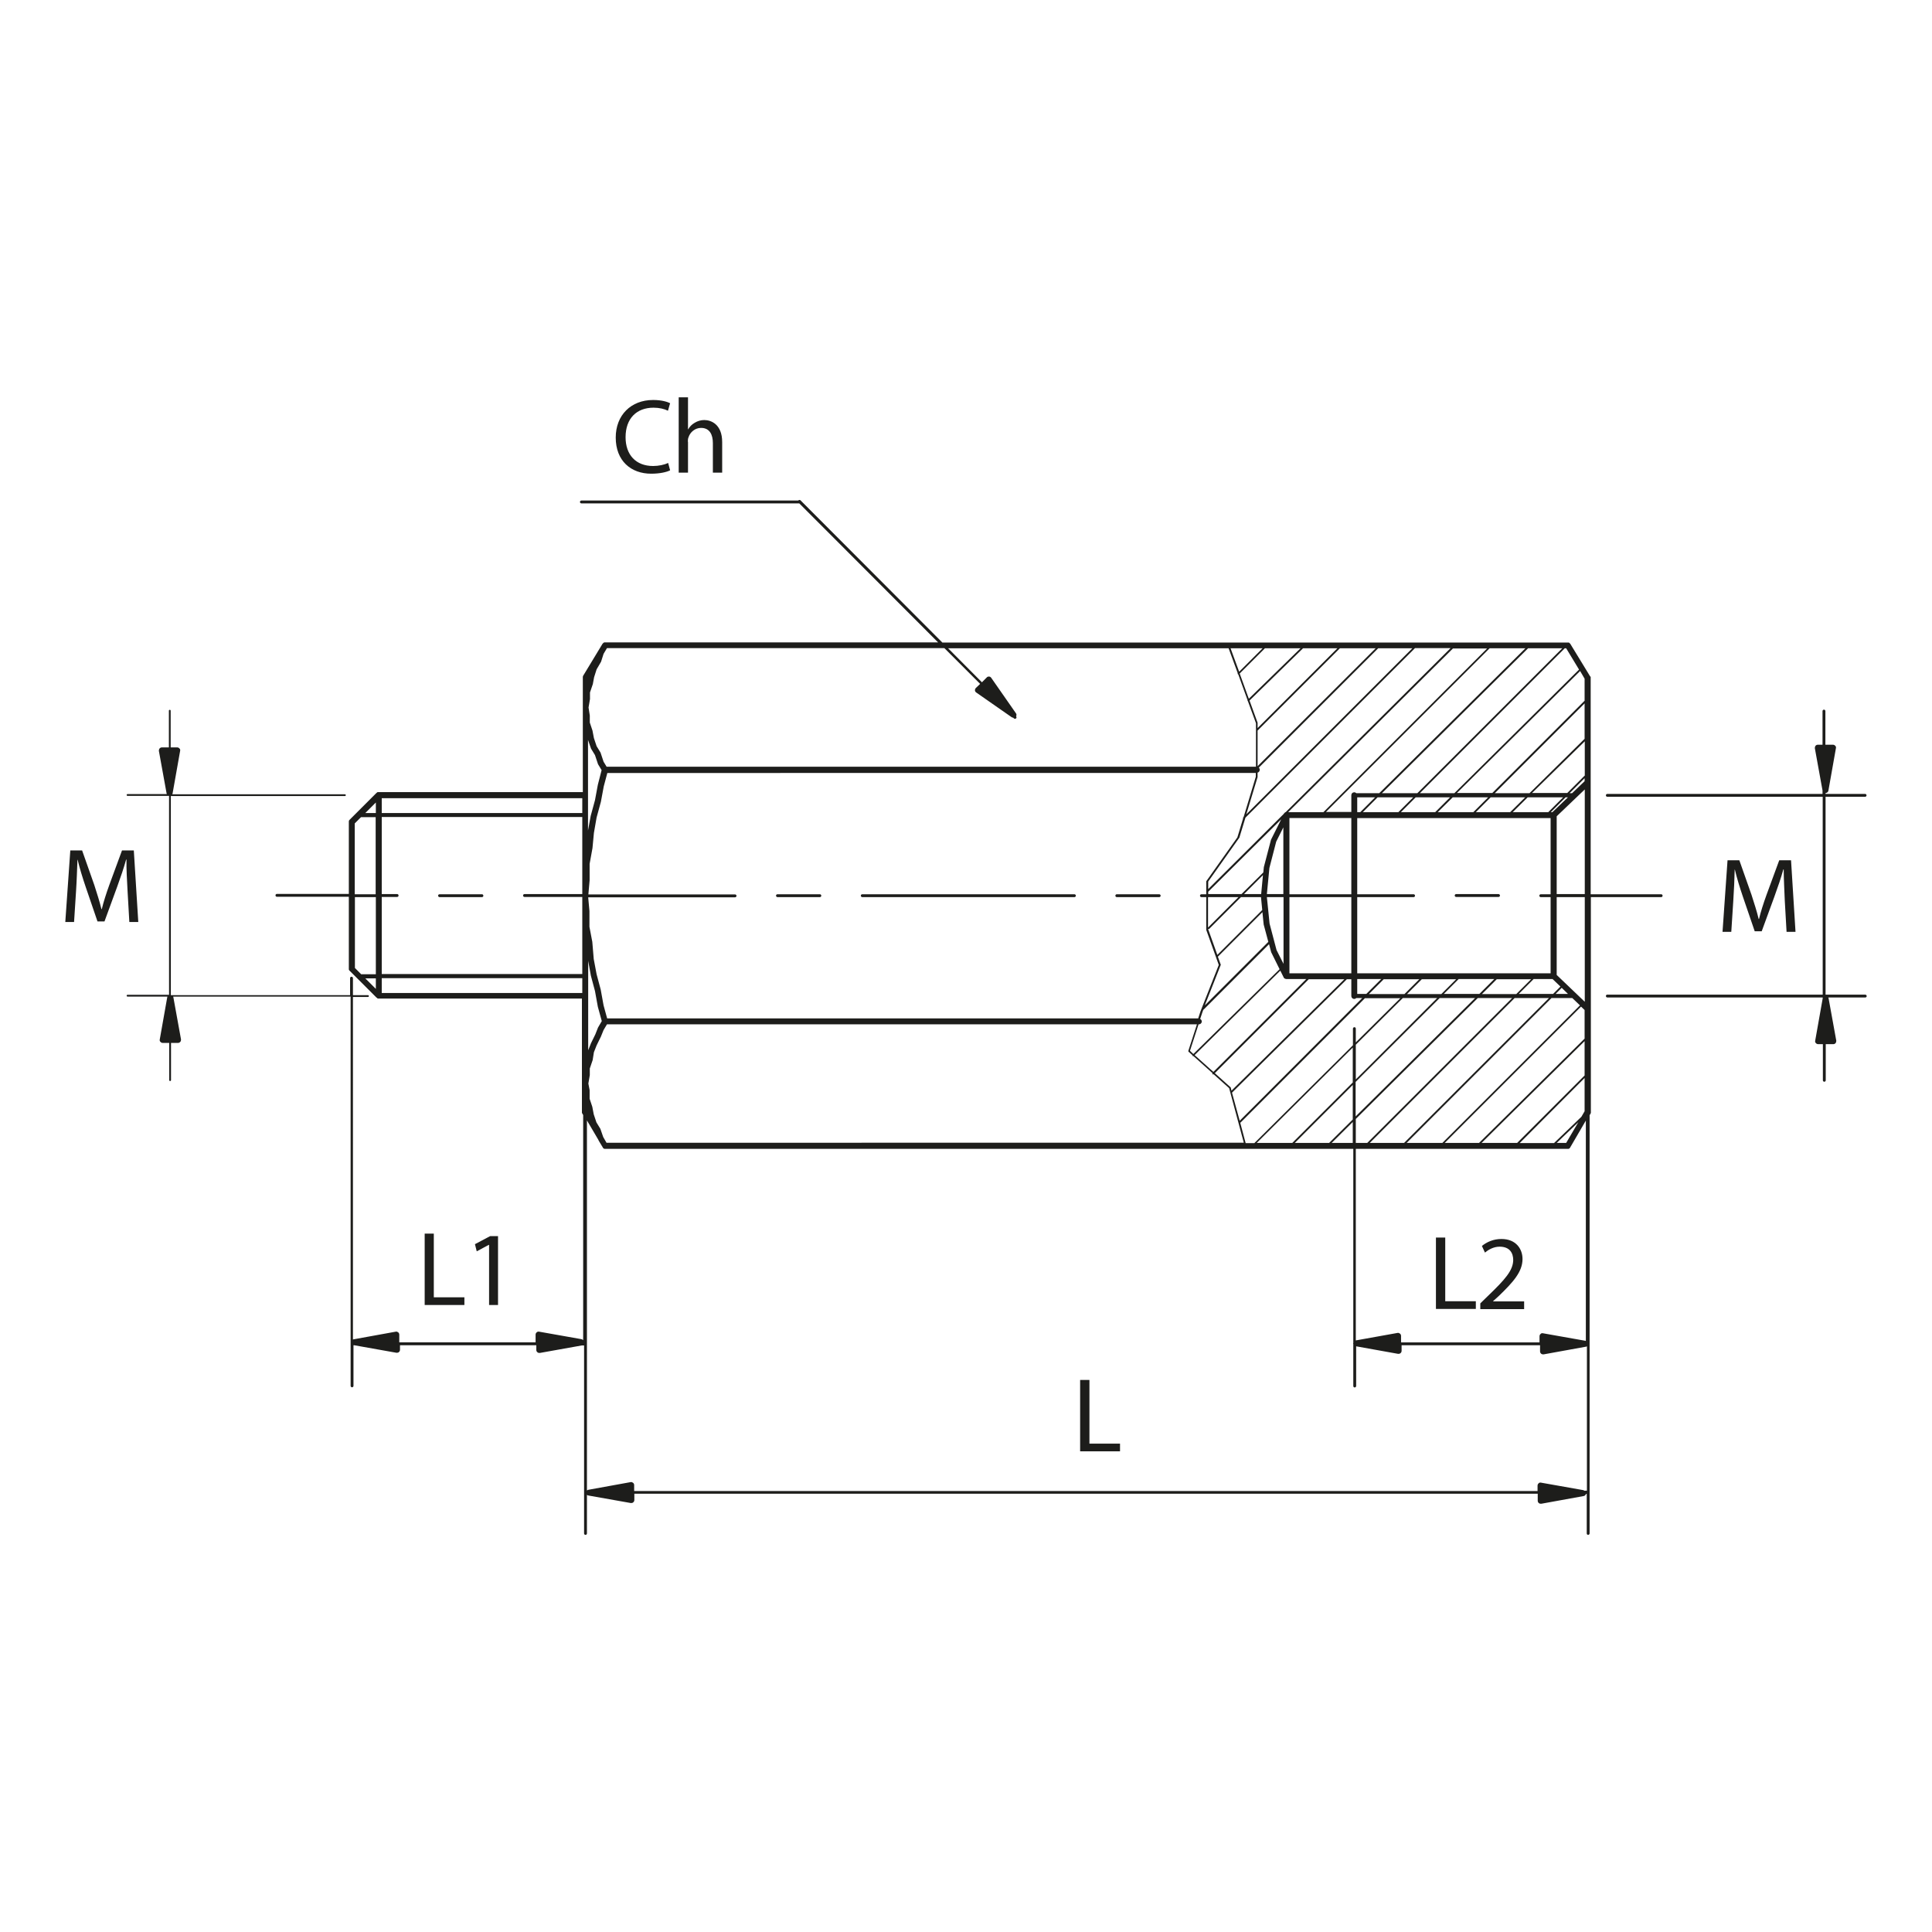 <?xml version="1.0" encoding="UTF-8"?> <svg xmlns="http://www.w3.org/2000/svg" xmlns:xlink="http://www.w3.org/1999/xlink" version="1.1" id="Livello_1" x="0px" y="0px" viewBox="0 0 1080 1080" style="enable-background:new 0 0 1080 1080;" xml:space="preserve"> <style type="text/css"> .st0{fill:#1D1D1B;} </style> <g> <polygon class="st0" points="807.9,691.8 802.7,691.8 802.7,731.7 825,731.7 825,727.4 807.9,727.4 "></polygon> <path class="st0" d="M834.7,727.3l3.1-2.8c8.1-7.8,13.3-13.6,13.3-20.7c0-5.5-3.5-11.2-11.8-11.2c-4.5,0-8.2,1.7-10.9,3.9l1.7,3.7 c1.8-1.5,4.7-3.3,8.2-3.3c5.7,0,7.6,3.6,7.6,7.5c-0.1,5.8-4.5,10.8-14.3,20.2l-4.1,4v3.2H852v-4.3h-17.3V727.3z"></path> <polygon class="st0" points="237.4,689.6 237.4,729.5 259.6,729.5 259.6,725.2 242.5,725.2 242.5,689.6 "></polygon> <polygon class="st0" points="278.4,729.5 278.4,691 274,691 265.5,695.5 266.5,699.5 273.2,695.9 273.4,695.9 273.4,729.5 "></polygon> <polygon class="st0" points="609,771.4 603.8,771.4 603.8,811.3 626.1,811.3 626.1,807 609,807 "></polygon> <path class="st0" d="M71.3,497.9l1,17.5h5l-2.5-40h-6.6l-7.1,19.3c-1.8,5-3.2,9.4-4.2,13.5h-0.2c-1-4.2-2.4-8.5-4-13.5l-6.8-19.3 h-6.6l-2.8,40h4.9l1.1-17.1c0.4-6,0.6-12.7,0.8-17.7h0.1c1.1,4.7,2.7,9.9,4.6,15.5l6.5,19h3.9l7.1-19.4c2-5.5,3.7-10.5,5-15.2h0.2 C70.6,485.7,71,492.4,71.3,497.9z"></path> <path class="st0" d="M997.7,503.4l1,17.5h5l-2.5-40h-6.6l-7.1,19.3c-1.8,5-3.2,9.4-4.2,13.5h-0.2c-1-4.2-2.4-8.5-4-13.5l-6.8-19.3 h-6.6l-2.8,40h4.9l1.1-17.1c0.4-6,0.7-12.7,0.8-17.7h0.1c1.1,4.7,2.7,9.9,4.6,15.5l6.5,19h3.9l7.1-19.4c2-5.5,3.7-10.5,5-15.2h0.2 C997.1,491.1,997.5,497.8,997.7,503.4z"></path> <path class="st0" d="M245.7,501.5h23.7c0.5,0,0.8-0.4,0.8-0.8c0-0.5-0.4-0.8-0.8-0.8h-23.7c-0.5,0-0.8,0.4-0.8,0.8 C244.9,501.1,245.3,501.5,245.7,501.5z"></path> <path class="st0" d="M837.7,499.8H814c-0.5,0-0.8,0.4-0.8,0.8c0,0.5,0.4,0.8,0.8,0.8h23.7c0.5,0,0.8-0.4,0.8-0.8 C838.5,500.2,838.1,499.8,837.7,499.8z"></path> <path class="st0" d="M624.3,501.5H648c0.5,0,0.8-0.4,0.8-0.8c0-0.5-0.4-0.8-0.8-0.8h-23.7c-0.5,0-0.8,0.4-0.8,0.8 C623.5,501.1,623.8,501.5,624.3,501.5z"></path> <path class="st0" d="M434.6,501.5h23.7c0.5,0,0.8-0.4,0.8-0.8c0-0.5-0.4-0.8-0.8-0.8h-23.7c-0.5,0-0.8,0.4-0.8,0.8 C433.8,501.1,434.2,501.5,434.6,501.5z"></path> <path class="st0" d="M482,501.5h118.6c0.5,0,0.8-0.4,0.8-0.8c0-0.5-0.4-0.8-0.8-0.8H482c-0.5,0-0.8,0.4-0.8,0.8 C481.2,501.1,481.6,501.5,482,501.5z"></path> <path class="st0" d="M928.6,501.5c0.5,0,0.8-0.4,0.8-0.8c0-0.5-0.4-0.8-0.8-0.8h-39.4V395.5v-16.6c0,0,0-0.1,0-0.1 c0-0.1,0-0.1,0-0.2c0,0,0-0.1,0-0.1c0-0.1,0-0.1-0.1-0.2c0,0,0-0.1-0.1-0.1c0,0,0-0.1-0.1-0.1l-11.1-18.2c0,0,0,0,0,0 c0,0-0.1-0.1-0.1-0.1c0,0-0.1-0.1-0.1-0.1c0,0-0.1-0.1-0.1-0.1c0,0-0.1-0.1-0.1-0.1c0,0-0.1-0.1-0.1-0.1c0,0-0.1-0.1-0.1-0.1 c-0.1,0-0.1,0-0.2-0.1c0,0-0.1,0-0.1,0c-0.1,0-0.1,0-0.2,0c0,0-0.1,0-0.1,0c0,0,0,0,0,0H526.8l-79.3-79.5c-0.3-0.3-0.8-0.3-1.2,0 c0,0-0.1,0.1-0.1,0.1H325c-0.5,0-0.8,0.4-0.8,0.8c0,0.5,0.4,0.8,0.8,0.8h121.8l77.6,77.7H338.2c0,0,0,0,0,0c-0.1,0-0.2,0-0.2,0 c0,0-0.1,0-0.1,0c-0.1,0-0.1,0-0.2,0.1c0,0-0.1,0-0.1,0c-0.1,0-0.1,0.1-0.2,0.1c0,0-0.1,0-0.1,0.1c0,0-0.1,0.1-0.1,0.1 c0,0-0.1,0.1-0.1,0.1c0,0,0,0,0,0c0,0-0.1,0.1-0.1,0.1c0,0-0.1,0.1-0.1,0.1c0,0,0,0,0,0l-0.1,0.1l-10.9,18c0,0,0,0,0,0l0,0.1 c0,0,0,0,0,0.1c0,0.1-0.1,0.1-0.1,0.2c0,0,0,0.1,0,0.1c0,0.1,0,0.1,0,0.2c0,0.1,0,0.1,0,0.2c0,0,0,0.1,0,0.1v63.9H211.7 c-0.1,0-0.2,0-0.3,0c-0.1,0-0.1,0-0.1,0c-0.1,0-0.1,0-0.2,0c-0.1,0-0.1,0.1-0.2,0.1c0,0-0.1,0-0.1,0.1c-0.1,0.1-0.2,0.1-0.3,0.2 l-15,15c0,0,0,0-0.1,0.1c0,0,0,0,0,0l0,0c-0.1,0.1-0.2,0.3-0.3,0.4c0,0,0,0,0,0c-0.1,0.2-0.1,0.4-0.1,0.7v40.3h-40.2 c-0.5,0-0.8,0.4-0.8,0.8c0,0.5,0.4,0.8,0.8,0.8h40.2v40.3c0,0,0,0,0,0.1c0,0,0,0,0,0c0,0,0,0,0,0v0c0,0.2,0,0.4,0.1,0.5 c0,0,0,0,0,0c0.1,0.2,0.2,0.4,0.4,0.5l15,15c0,0,0,0,0.1,0c0.1,0.1,0.1,0.1,0.2,0.2c0,0,0.1,0.1,0.1,0.1c0,0,0.1,0.1,0.1,0.1 c0.1,0,0.1,0,0.2,0.1c0,0,0.1,0,0.1,0c0.1,0,0.2,0,0.3,0h113.7v47.3c0,0,0,0,0,0v15.8c0,0,0,0.1,0,0.1c0,0.1,0,0.1,0,0.2 c0,0.1,0,0.1,0,0.2c0,0.1,0,0.1,0,0.2c0,0.1,0,0.1,0.1,0.2c0,0,0,0.1,0,0.1l0.6,1v125.9c-0.2-0.3-0.6-0.5-1-0.6l-23.7-4.2 c-0.5-0.1-1,0.1-1.3,0.4c-0.4,0.3-0.6,0.8-0.6,1.3v4.3h-76.2v-4.3c0-0.5-0.2-1-0.6-1.3c-0.4-0.3-0.8-0.5-1.3-0.4l-23.7,4.3 c-0.1,0-0.2,0.1-0.3,0.1V557.3h8.4c0.3,0,0.5-0.2,0.5-0.5s-0.2-0.5-0.5-0.5h-8.4v-9.5c0-0.5-0.4-0.8-0.8-0.8 c-0.5,0-0.8,0.4-0.8,0.8v9.5H95.5V445h97.3c0.3,0,0.5-0.2,0.5-0.5c0-0.3-0.2-0.5-0.5-0.5H96.3c0.1-0.2,0.2-0.4,0.2-0.6l4.2-23.7 c0.1-0.5,0-1-0.4-1.3c-0.3-0.4-0.8-0.6-1.3-0.6h-3.6v-20.5c0-0.3-0.2-0.5-0.5-0.5c-0.3,0-0.5,0.2-0.5,0.5v20.5h-3.9 c-0.5,0-0.9,0.2-1.3,0.6c-0.3,0.4-0.4,0.9-0.4,1.3l4.3,23.7c0,0.2,0.1,0.4,0.2,0.5H71.3c-0.3,0-0.5,0.2-0.5,0.5 c0,0.3,0.2,0.5,0.5,0.5h23.2v111.2H71.3c-0.3,0-0.5,0.2-0.5,0.5s0.2,0.5,0.5,0.5h22.3c0,0.1-0.1,0.2-0.1,0.3l-4.2,23.7 c-0.1,0.5,0,1,0.4,1.3c0.3,0.4,0.8,0.6,1.3,0.6h3.6v20.8c0,0.3,0.2,0.5,0.5,0.5c0.3,0,0.5-0.2,0.5-0.5v-20.8h3.9 c0.5,0,0.9-0.2,1.3-0.6c0.3-0.4,0.4-0.9,0.4-1.3l-4.3-23.7c0-0.1-0.1-0.2-0.1-0.3h99.2v217.6c0,0.5,0.4,0.8,0.8,0.8 c0.5,0,0.8-0.4,0.8-0.8V752h0.4l23.6,4.2c0.1,0,0.2,0,0.3,0c0.4,0,0.8-0.1,1.1-0.4c0.4-0.3,0.6-0.8,0.6-1.3V752h76.2v2.6 c0,0.5,0.2,1,0.6,1.3c0.3,0.3,0.7,0.4,1.1,0.4c0.1,0,0.2,0,0.3,0l23.5-4.2h1.2v105.1c0,0.5,0.4,0.8,0.8,0.8c0.5,0,0.8-0.4,0.8-0.8 v-21.6c0.2,0.2,0.5,0.4,0.8,0.4l23.7,4.2c0.1,0,0.2,0,0.3,0c0.4,0,0.8-0.1,1.1-0.4c0.4-0.3,0.6-0.8,0.6-1.3V835h505v3.9 c0,0.5,0.2,1,0.6,1.3c0.3,0.3,0.7,0.4,1.1,0.4c0.1,0,0.2,0,0.3,0l23.7-4.3c0.6-0.1,1.1-0.6,1.3-1.2h0.4v22.1c0,0.5,0.4,0.8,0.8,0.8 s0.8-0.4,0.8-0.8V623.4l0.6-1c0,0,0-0.1,0-0.1c0-0.1,0.1-0.1,0.1-0.2c0,0,0-0.1,0-0.1c0-0.1,0-0.1,0-0.2c0-0.1,0-0.1,0-0.2 c0,0,0-0.1,0-0.1V501.5H928.6z M875.5,638.9h-5.3l12.1-11.6L875.5,638.9z M222,499.8h-8.6v-43.1h112.1v43.1h-32.3 c-0.5,0-0.8,0.4-0.8,0.8c0,0.5,0.4,0.8,0.8,0.8h32.3v43.1H213.4v-43.1h8.6c0.5,0,0.8-0.4,0.8-0.8 C222.8,500.2,222.5,499.8,222,499.8z M693,376.5l14.1-14.1H727l-28.9,28.2L693,376.5z M687.9,362.4h17.9l-13.1,13.1L687.9,362.4z M728.4,362.4h19.2L703,407v-2.8c0-0.1,0-0.1,0-0.2l-4.5-12.4L728.4,362.4z M769,362.4L703,428.3v-19.9l46-46H769z M789.5,362.4 l-92.8,92.8l6.3-20.8c0,0,0-0.1,0-0.1v-2.4c0.7-0.2,1.2-0.8,1.2-1.6c0-0.5-0.2-0.9-0.5-1.2l66.7-66.7H789.5z M810.8,362.4 L718.7,454c0,0-0.1,0-0.1,0c-0.1,0-0.1,0-0.2,0.1c0,0-0.1,0-0.1,0.1c0,0-0.1,0.1-0.1,0.1c0,0-0.1,0.1-0.1,0.1c0,0-0.1,0.1-0.1,0.1 c0,0-0.1,0.1-0.1,0.1c0,0-0.1,0.1-0.1,0.1c0,0,0,0.1-0.1,0.1l-0.2,0.3l-42.1,41.9v-4.2l17.3-24.4c0,0,0.1-0.1,0.1-0.1l3.4-11.2 l94.8-94.8H810.8z M831.4,362.4L739.8,454h-19.7l92.1-91.5H831.4z M852.7,362.4l-81.7,81h-12.8c-0.3-0.3-0.7-0.5-1.2-0.5 c-0.9,0-1.6,0.7-1.6,1.6v9.4h-14.2l91.5-91.5H852.7z M873.3,362.4l-81,81h-19.8l81.7-81H873.3z M882.7,374.3L813,443.4h-19.3l81-81 h0.8L882.7,374.3z M885.8,379.4v12.3l-51.6,51.6h-19.8l68.9-68.2L885.8,379.4z M876.5,555.6h-6.9l3.4-3.4L876.5,555.6z M868.2,555.6H849l8.3-8.3h10.6l4.4,4.2L868.2,555.6z M688.7,610.8l64.2-63.4h2.5v9.4c0,0.9,0.7,1.6,1.6,1.6c0.5,0,0.9-0.2,1.2-0.5 h3.3L693,626.5L688.7,610.8z M667.8,589.8l47.9-47.2l1.9,3.8c0,0,0,0,0,0.1c0.1,0.1,0.1,0.2,0.2,0.2c0,0,0,0.1,0.1,0.1 c0.1,0.1,0.2,0.2,0.3,0.2c0,0,0.1,0,0.1,0.1c0.1,0,0.2,0.1,0.3,0.1c0,0,0.1,0,0.1,0c0.1,0,0.3,0.1,0.4,0.1h11.1l-51.9,51.9 L667.8,589.8z M665.2,587.4l4.8-14.8h0.2c0.9,0,1.6-0.7,1.6-1.6c0-0.6-0.4-1.2-0.9-1.4l1.3-3.9l0.5-1.3c0.1,0,0.1-0.1,0.2-0.1 l36.5-36.5l1.2,4.5l4.7,9.5l-48.2,47.4L665.2,587.4z M682.4,539.2l-1.6-4.4l24.9-24.9l0.7,6.9l2.6,9.7l-35.5,35.5l8.9-22.6 C682.5,539.5,682.5,539.3,682.4,539.2z M675.4,498.5l40.8-40.5l-5.7,11.4l-4,15.3l-0.3,3L694,499.8h-18.6V498.5z M755.4,457.3v42.6 h-34.6v-42.6H755.4z M768.7,445.7l-8.3,8.3h-1.7v-8.3H768.7z M885.8,436.7l-7,6.7h-1.4l8.4-8.4V436.7z M758.7,544.1v-42.6h31.5 c0.5,0,0.8-0.4,0.8-0.8c0-0.5-0.4-0.8-0.8-0.8h-31.5v-42.6h108.1v42.6h-5.5c-0.5,0-0.8,0.4-0.8,0.8c0,0.5,0.4,0.8,0.8,0.8h5.5v42.6 H758.7z M720.8,544.1v-42.6h34.6v42.6H720.8z M713.6,531.1l-3.9-14.8l-1.5-14.8h9.3v37.3L713.6,531.1z M695.4,499.8l10.6-10.6 l-1,10.6H695.4z M717.5,499.8h-9.3l1.4-14.6l3.8-14.7l4-8V499.8z M885.8,433.6l-9.7,9.7h-19.7l29.5-28.9V433.6z M873.8,445.7 l-8.3,8.3h-19.9l8.4-8.3H873.8z M867.8,454h-0.9l8.3-8.3h1.3L867.8,454z M885.8,395.5v17.5L855,443.4h-19.4l50.2-50.2V395.5z M852.6,445.7l-8.4,8.3H825l8.3-8.3H852.6z M823.6,454h-19.9l8.4-8.3h19.8L823.6,454z M802.3,454h-19.2l8.3-8.3h19.2L802.3,454z M781.7,454h-19.9l8.3-8.3H790L781.7,454z M692.3,501.5l-17,17v-17H692.3z M675.4,519.2c0.1,0.1,0.2,0.1,0.3,0.1 c0.1,0,0.3,0,0.3-0.1l17.7-17.7h11.2l0.7,7.2l-25.1,25.1l-5.1-14.3V519.2z M731.6,547.4h19.9l-63.1,62.3L688,608c0,0,0,0,0,0 c0,0,0-0.1,0-0.1c0,0,0-0.1-0.1-0.1c0,0,0,0,0,0l-8.8-7.9L731.6,547.4z M758.7,555.6v-8.3h13.4l-8.3,8.3H758.7z M773.5,547.4h19.9 l-8.3,8.3h-19.9L773.5,547.4z M794.8,547.4H814l-8.3,8.3h-19.2L794.8,547.4z M803.4,557.9l-45.5,45.5V584l26.3-26.1H803.4z M804.8,557.9h19.8l-66.8,66.2v-19.3L804.8,557.9z M807.1,555.6l8.3-8.3h19.9l-8.3,8.3H807.1z M836.7,547.4h19.2l-8.3,8.3h-19.2 L836.7,547.4z M870.2,456.3l15.7-15v58.5h-15.7V456.3z M702,434.2l-6.8,22.5l-0.2,0.2c-0.2,0.2-0.2,0.4-0.1,0.6l-3.2,10.6 l-17.3,24.4c-0.1,0.1-0.1,0.2-0.1,0.3v7.1h-2.7c-0.5,0-0.8,0.4-0.8,0.8c0,0.5,0.4,0.8,0.8,0.8h2.7v18.1c0,0.1,0,0.1,0,0.2l7,19.6 l-10.2,25.9l-1.3,4H339.4l-2-7.3l-1.6-8.8l-2.3-8.6l-1.6-8.5l-0.8-9.6l-1.6-8.4l0-8.8l-0.7-7.7h82.1c0.5,0,0.8-0.4,0.8-0.8 c0-0.5-0.4-0.8-0.8-0.8h-82l0.7-7.9l0-9.2l1.6-8.8l0.8-8.5l1.5-8.6l2.4-8.8l1.6-8.6l2-7.5H702V434.2z M328.8,537.1l1.5,8.3l2.3,8.6 l1.6,8.8l2.2,8l-2.1,3.6l-1.5,3.8l-2.4,4.9l-1.6,4V537.1z M334.2,438.7l-1.6,8.6l-2.4,8.8l-1.5,8.2v-50.7l1.7,4.9l2.2,3.6l1.7,5.1 l2,3.3L334.2,438.7z M339.1,638.9l-1.9-3.3l-1.6-4.6l-2.2-3.6l-1.5-4.5l-0.8-4.2l-1.5-4.5l0-4.8l-0.7-3.7l0.8-4.7v-3.7l1.6-4.7 l0.7-4.4l1.5-3.8l2.4-4.9l1.5-3.7l1.9-3.2h329.8l-4.8,14.8c-0.1,0.2,0,0.4,0.1,0.5l2.2,2c0,0.1,0,0.3,0.1,0.4 c0.1,0.1,0.2,0.1,0.4,0.1c0,0,0,0,0.1,0l10.6,9.5c-0.1,0.2-0.1,0.5,0,0.6c0.1,0.1,0.2,0.1,0.3,0.1c0.1,0,0.2,0,0.3-0.1l8.7,7.8 l8.2,30.5H339.1z M696.3,638.9l-3-11.3c0.1,0,0.1-0.1,0.2-0.1l69.5-69.5h19.8l-24.9,24.7V575c0-0.5-0.4-0.8-0.8-0.8 s-0.8,0.4-0.8,0.8v9.3l-55.1,54.7H696.3z M756.2,585.6v19.5l-33.8,33.8h-19.9L756.2,585.6z M756.2,606.5v19.3L743,638.9h-19.2 L756.2,606.5z M756.2,627.2v11.7h-11.8L756.2,627.2z M757.9,625.5l68.2-67.6h19.2l-81,81h-6.4V625.5z M846.7,557.9h19.2l-81,81 h-19.2L846.7,557.9z M867.3,557.9h11.6l4.3,4.1l-76.9,76.9h-20L867.3,557.9z M883.8,562.7l2,1.9v16l-59,58.3h-19.2L883.8,562.7z M885.8,582v19.2l-37.7,37.7h-19.9L885.8,582z M885.8,602.6v18.6l-1.8,3.1l-15.3,14.7h-19.2L885.8,602.6z M870.2,545v-43.5h15.7 V560L870.2,545z M545.5,384.6c-0.3,0.3-0.5,0.8-0.5,1.3c0,0.5,0.3,0.9,0.7,1.2l19.8,13.8c0.3,0.2,0.6,0.3,0.9,0.3l0.4,0.4 c0.2,0.2,0.4,0.2,0.6,0.2s0.4-0.1,0.6-0.2c0.3-0.3,0.3-0.8,0-1.2l0,0c0.3-0.5,0.3-1.2-0.1-1.7l-13.8-19.8c-0.3-0.4-0.7-0.7-1.2-0.7 c-0.5,0-1,0.1-1.3,0.5l-2.7,2.7L530,362.4h156.8l5.1,13.9c-0.1,0.2-0.1,0.4,0.1,0.6c0.1,0.1,0.1,0.1,0.2,0.1l5.2,14.4 c-0.1,0.2,0,0.4,0.1,0.5c0,0,0.1,0.1,0.1,0.1l4.5,12.3v24.3H339.1l-1.7-2.8l-1.7-5.1l-2.2-3.6l-1.5-4.5l-0.8-4.2l-1.5-4.5l0-3.9 l-0.7-4.5l0.8-4.7v-3.7l1.6-4.7l0.7-3.8l1.4-4.4l2.5-4.3l1.4-4.4l1.9-3.2h188.6l20,20L545.5,384.6z M325.5,454.5H213.4v-8.3h112.1 V454.5z M210.1,454.5h-5.9l5.9-5.9V454.5z M201.8,456.8h8.2v43.1h-11.7v-39.6L201.8,456.8z M198.4,501.5h11.7v43.1h-8.2l-3.5-3.5 V501.5z M210.1,552.8l-5.9-5.9h5.9V552.8z M213.4,555.1v-8.3h112.1v8.3H213.4z M885.8,833.4c-0.2-0.2-0.5-0.3-0.7-0.4l-23.7-4.2 c-0.5-0.1-1,0-1.3,0.4c-0.4,0.3-0.6,0.8-0.6,1.3v3h-505v-3.3c0-0.5-0.2-1-0.6-1.3c-0.4-0.3-0.9-0.5-1.3-0.4l-23.7,4.3 c-0.3,0.1-0.6,0.2-0.8,0.4V626.3l6.4,10.9l0.1,0.3l2.4,4c0,0,0,0,0,0c0.1,0.1,0.1,0.2,0.2,0.3c0,0,0,0,0,0c0,0,0.1,0,0.1,0.1 c0.1,0.1,0.1,0.1,0.2,0.2c0,0,0,0,0.1,0c0,0,0,0,0.1,0c0.1,0,0.2,0.1,0.2,0.1c0,0,0.1,0,0.1,0c0,0,0,0,0,0c0.1,0,0.2,0,0.4,0h418.1 v108.5c0,0.1-0.1,0.2-0.1,0.3s0,0.2,0.1,0.3v23.5c0,0.5,0.4,0.8,0.8,0.8s0.8-0.4,0.8-0.8v-22.2l23.4,4.2c0.1,0,0.2,0,0.3,0 c0.4,0,0.8-0.1,1.1-0.4c0.4-0.3,0.6-0.8,0.6-1.3V752h77.4v3.4c0,0.5,0.2,1,0.6,1.3c0.3,0.3,0.7,0.4,1.1,0.4c0.1,0,0.2,0,0.3,0 l23.7-4.3c0.2,0,0.3-0.1,0.5-0.2v80.7H885.8z M886.7,749.7c-0.1-0.1-0.3-0.1-0.5-0.2l-23.7-4.2c-0.5-0.1-1,0-1.3,0.4 c-0.4,0.3-0.6,0.8-0.6,1.3v3.4h-77.4v-3.6c0-0.5-0.2-1-0.6-1.3c-0.4-0.3-0.9-0.5-1.3-0.4l-23.4,4.2V642.2h118.5c0.1,0,0.3,0,0.4,0 c0,0,0.1,0,0.1,0c0.1,0,0.2-0.1,0.2-0.1c0,0,0.1,0,0.1-0.1c0.1,0,0.1-0.1,0.2-0.1c0,0,0.1-0.1,0.1-0.1c0.1-0.1,0.2-0.2,0.2-0.3 c0,0,0,0,0,0l8.8-15.1V749.7z"></path> <path class="st0" d="M1042.6,556h-22.1V445.4h22.1c0.5,0,0.8-0.4,0.8-0.8c0-0.5-0.4-0.8-0.8-0.8h-22.1v-0.5c0.8,0,1.5-0.6,1.6-1.4 l4.2-23.7c0.1-0.5,0-1-0.4-1.3c-0.3-0.4-0.8-0.6-1.3-0.6h-4.2v-18.8c0-0.5-0.4-0.8-0.8-0.8c-0.5,0-0.8,0.4-0.8,0.8v18.8h-2.6 c-0.5,0-1,0.2-1.3,0.6c-0.3,0.4-0.4,0.9-0.4,1.3l4.3,23.7v1.9H898.5c-0.5,0-0.8,0.4-0.8,0.8c0,0.5,0.4,0.8,0.8,0.8h120.4V556H898.5 c-0.5,0-0.8,0.4-0.8,0.8s0.4,0.8,0.8,0.8h120.4v0.5c0,0,0,0,0,0l-4.2,23.7c-0.1,0.5,0,1,0.4,1.3c0.3,0.4,0.8,0.6,1.3,0.6h2.6v20.2 c0,0.5,0.4,0.8,0.8,0.8c0.5,0,0.8-0.4,0.8-0.8v-20.2h4.2c0.5,0,1-0.2,1.3-0.6c0.3-0.4,0.4-0.9,0.4-1.3l-4.3-23.7 c0-0.2-0.1-0.3-0.2-0.5h20.7c0.5,0,0.8-0.4,0.8-0.8S1043.1,556,1042.6,556z"></path> <path class="st0" d="M364,264.8c4.9,0,8.7-0.9,10.6-1.9l-1.1-4.1c-2.1,1-5.3,1.7-8.4,1.7c-9.7,0-15.4-6.3-15.4-16.1 c0-10.5,6.2-16.5,15.6-16.5c3.3,0,6.1,0.7,8.1,1.7l1.2-4.2c-1.4-0.7-4.5-1.8-9.5-1.8c-12.4,0-20.9,8.5-20.9,21 C344.2,257.6,352.7,264.8,364,264.8z"></path> <path class="st0" d="M384.5,246.9c0-1,0.1-1.8,0.4-2.5c0.9-2.8,3.6-5.2,7-5.2c4.9,0,6.6,3.9,6.6,8.5v16.5h5.2v-17.1 c0-9.9-6.2-12.3-10-12.3c-2,0-3.8,0.6-5.3,1.5c-1.6,0.9-2.9,2.2-3.7,3.7h-0.1v-17.9h-5.2v42.1h5.2V246.9z"></path> </g> </svg> 